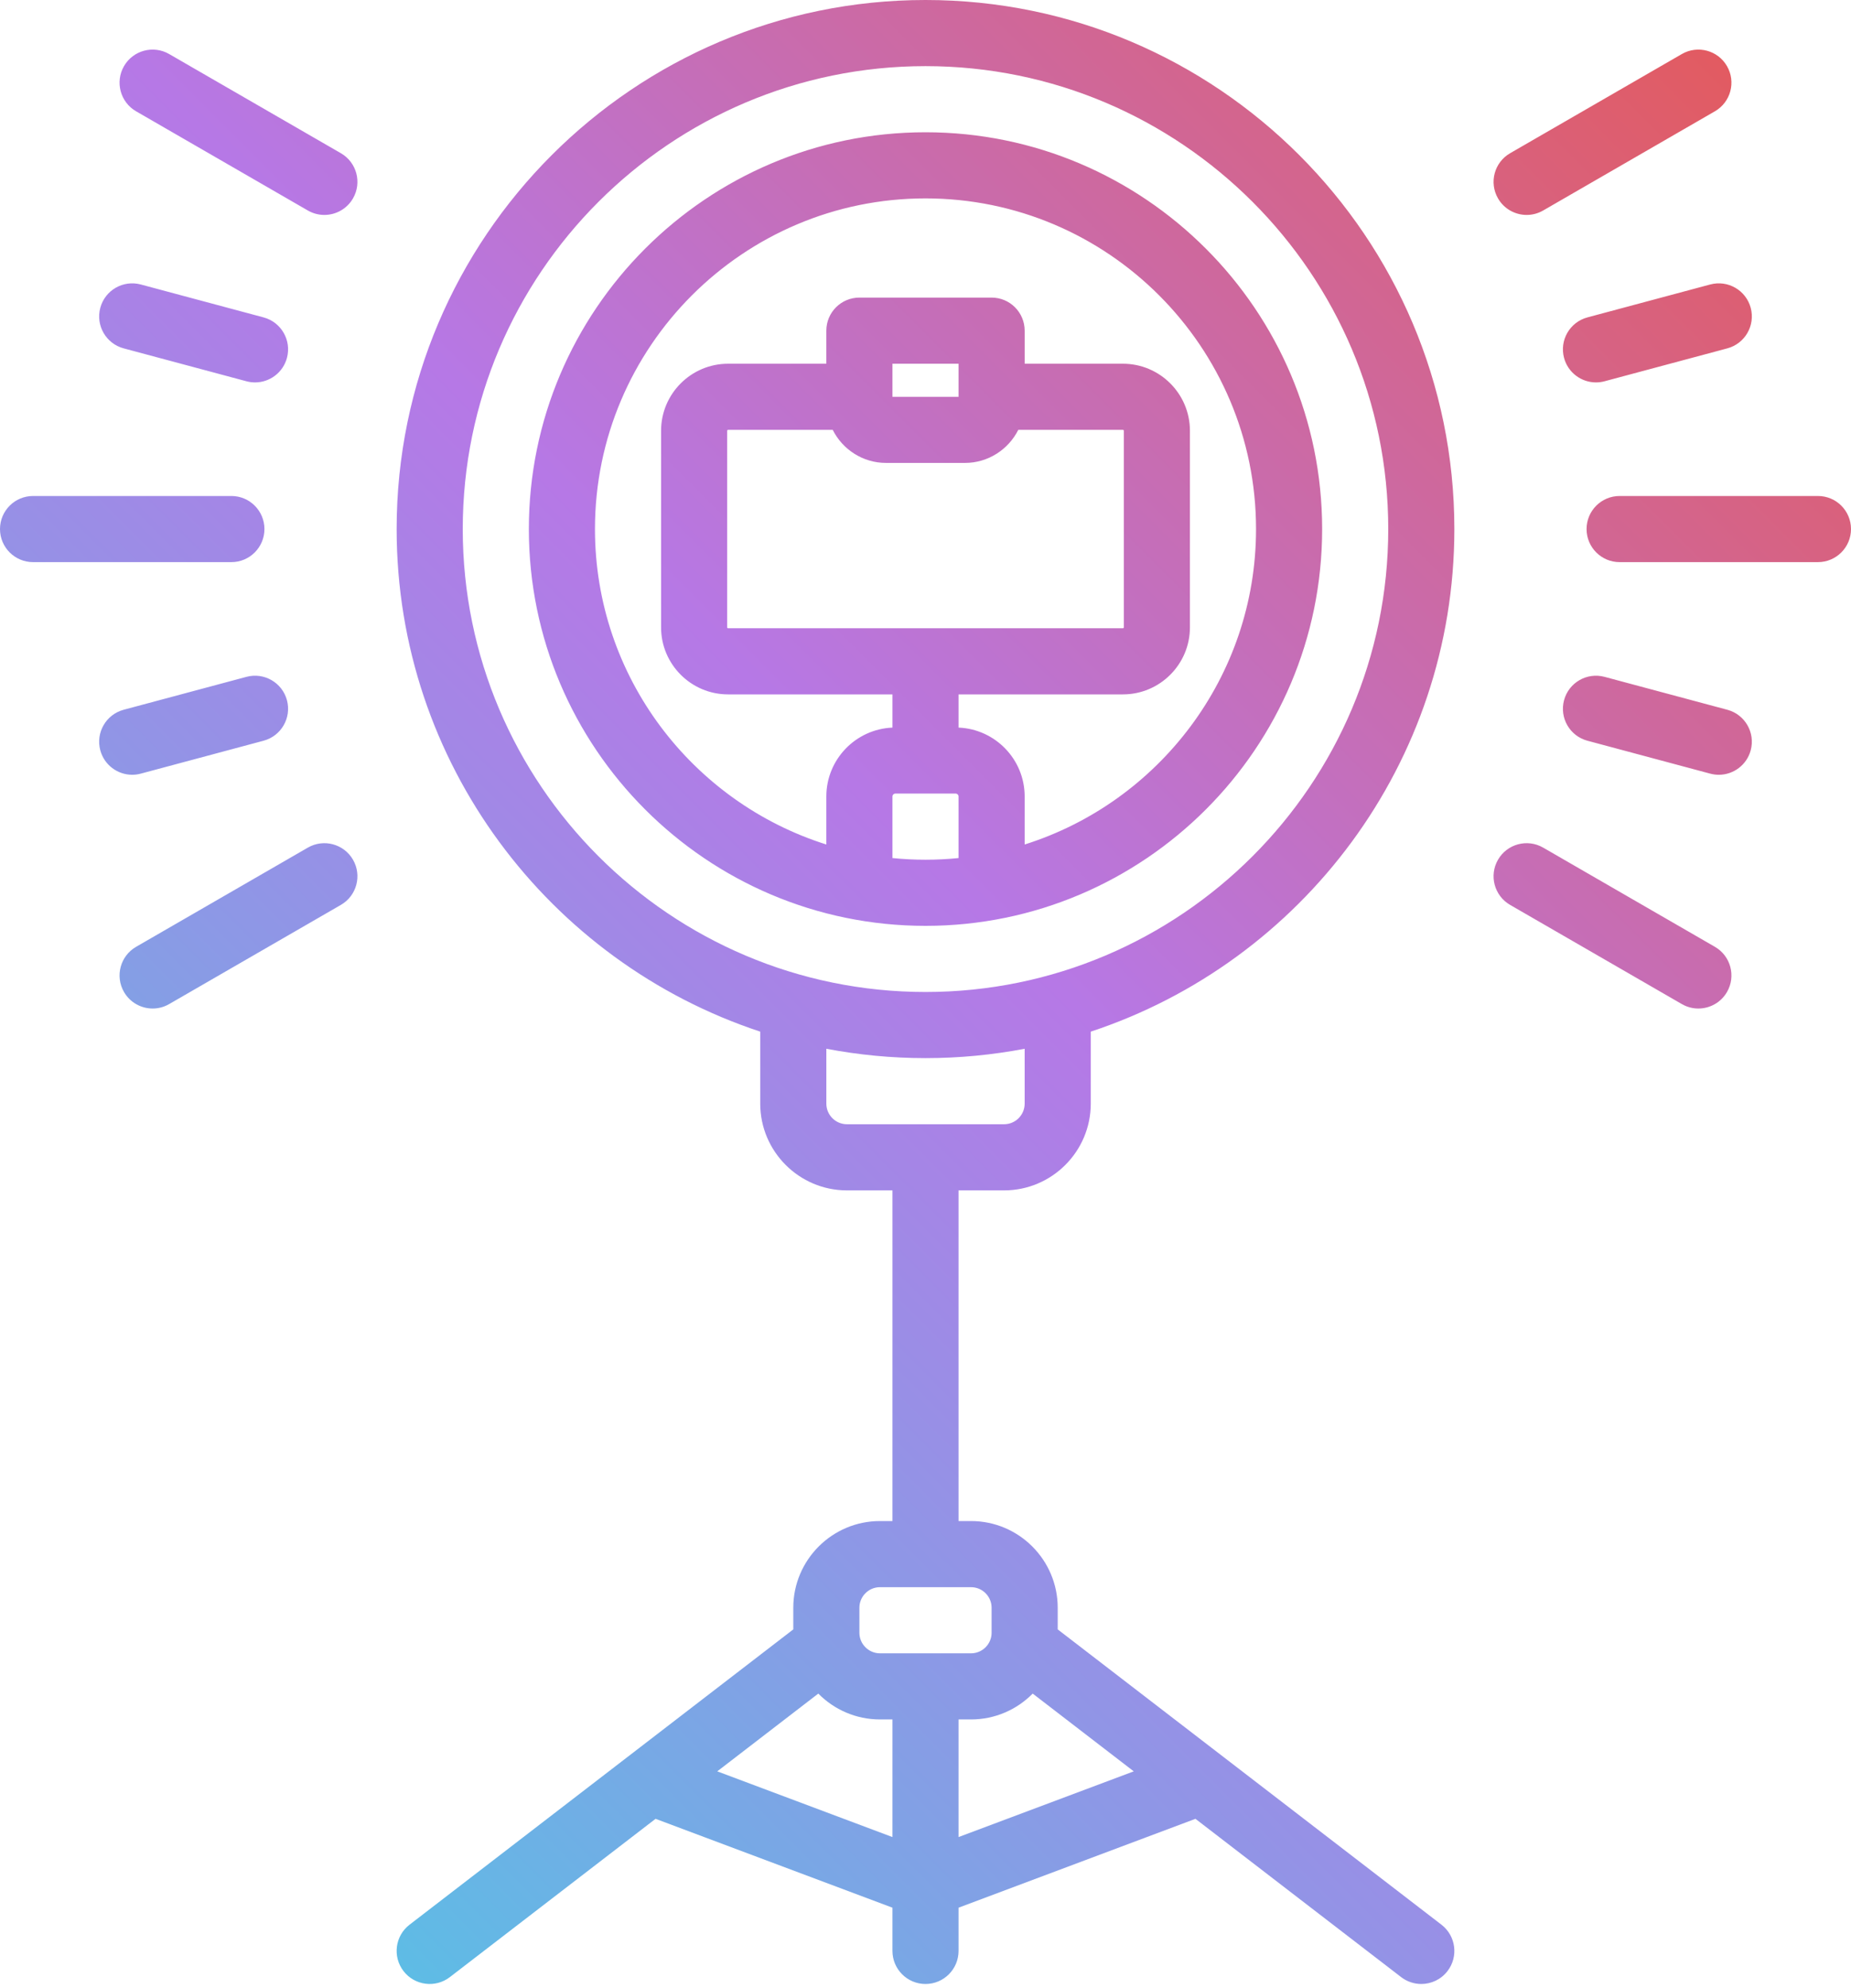 <?xml version="1.0" encoding="UTF-8"?><svg xmlns="http://www.w3.org/2000/svg" xmlns:xlink="http://www.w3.org/1999/xlink" height="481.0" preserveAspectRatio="xMidYMid meet" version="1.0" viewBox="32.0 16.0 448.0 481.0" width="448.0" zoomAndPan="magnify"><linearGradient gradientUnits="userSpaceOnUse" id="a" x1="60.577" x2="451.423" xlink:actuate="onLoad" xlink:show="other" xlink:type="simple" xmlns:xlink="http://www.w3.org/1999/xlink" y1="423.892" y2="33.045"><stop offset="0" stop-color="#5ebce5"/><stop offset=".507" stop-color="#b678e6"/><stop offset="1" stop-color="#e25b61"/></linearGradient><path d="M275.007,304c11.575,0,20.993-9.418,20.993-20.993v-17.415c51.049-16.836,88-64.977,88-121.592 c0-70.579-57.421-128-128-128S128,73.421,128,144c0,56.615,36.951,104.756,88,121.592v17.415c0,11.575,9.418,20.993,20.993,20.993 H248v80h-3.021C233.411,384,224,393.411,224,404.979v5.235l-92.878,71.444c-3.502,2.693-4.157,7.717-1.463,11.219 c2.693,3.501,7.716,4.157,11.219,1.463l49.787-38.298l57.335,21.5V488c0,4.418,3.582,8,8,8s8-3.582,8-8v-10.457l57.335-21.5 l49.787,38.298c1.454,1.118,3.17,1.659,4.872,1.659c2.398,0,4.771-1.074,6.347-3.122c2.694-3.502,2.039-8.525-1.463-11.219 L288,410.214v-5.235c0-11.568-9.411-20.979-20.979-20.979H264v-80H275.007z M205.598,444.556l24.457-18.813 c3.807,3.858,9.089,6.257,14.924,6.257H248v28.456L205.598,444.556z M264,460.456V432h3.021c5.835,0,11.118-2.399,14.924-6.257 l24.457,18.813L264,460.456z M272,404.979v6.041c0,2.746-2.233,4.979-4.979,4.979h-22.041c-2.746,0-4.979-2.233-4.979-4.979v-6.041 c0-2.746,2.233-4.979,4.979-4.979h22.041C269.767,400,272,402.233,272,404.979z M144,144c0-61.757,50.243-112,112-112 s112,50.243,112,112s-50.243,112-112,112S144,205.757,144,144z M232,283.007v-13.273c7.777,1.481,15.798,2.266,24,2.266 s16.223-0.785,24-2.266v13.273c0,2.753-2.24,4.993-4.993,4.993h-38.014C234.24,288,232,285.76,232,283.007z M352,144 c0-52.935-43.065-96-96-96s-96,43.065-96,96s43.065,96,96,96S352,196.935,352,144z M248,223.599v-14.91 c0-0.38,0.31-0.689,0.689-0.689h14.621c0.38,0,0.689,0.31,0.689,0.689v14.91c-2.632,0.262-5.3,0.401-8,0.401 S250.632,223.862,248,223.599z M233.545,120c2.38,4.736,7.272,8,12.924,8h19.062c5.652,0,10.543-3.264,12.924-8h25.327 c0.12,0,0.218,0.098,0.218,0.218v47.564c0,0.12-0.098,0.218-0.218,0.218h-95.564c-0.12,0-0.218-0.098-0.218-0.218v-47.564 c0-0.12,0.098-0.218,0.218-0.218H233.545z M248,112v-8h16v8H248z M176,144c0-44.112,35.888-80,80-80s80,35.888,80,80 c0,35.753-23.578,66.099-56,76.317v-11.628c0-8.969-7.119-16.289-16-16.655V184h39.782c8.942,0,16.218-7.275,16.218-16.218v-47.564 c0-8.942-7.275-16.218-16.218-16.218H280v-8c0-4.418-3.582-8-8-8h-32c-4.418,0-8,3.582-8,8v8h-23.782 c-8.942,0-16.218,7.275-16.218,16.218v47.564c0,8.942,7.275,16.218,16.218,16.218H248v8.035c-8.881,0.365-16,7.685-16,16.655v11.628 C199.578,210.099,176,179.753,176,144z M480,144c0,4.418-3.582,8-8,8h-48c-4.418,0-8-3.582-8-8s3.582-8,8-8h48 C476.418,136,480,139.582,480,144z M455.728,90.483c1.144,4.268-1.39,8.654-5.657,9.798l-29.725,7.965 c-0.693,0.186-1.39,0.274-2.075,0.274c-3.532,0-6.765-2.357-7.723-5.932c-1.144-4.268,1.39-8.654,5.657-9.798l29.725-7.965 C450.196,83.684,454.584,86.215,455.728,90.483z M455.728,197.517c-0.958,3.574-4.19,5.932-7.723,5.932 c-0.686,0-1.382-0.089-2.075-0.274l-29.725-7.965c-4.268-1.144-6.801-5.53-5.657-9.798s5.531-6.797,9.798-5.657l29.725,7.965 C454.338,188.862,456.871,193.249,455.728,197.517z M56.272,90.483c1.144-4.267,5.532-6.799,9.798-5.657l29.725,7.965 c4.268,1.144,6.801,5.53,5.657,9.798c-0.958,3.574-4.19,5.932-7.723,5.932c-0.686,0-1.382-0.089-2.075-0.274l-29.725-7.965 C57.662,99.138,55.129,94.751,56.272,90.483z M63.995,203.448c-3.532,0-6.765-2.357-7.723-5.932 c-1.144-4.268,1.39-8.654,5.657-9.798l29.725-7.965c4.267-1.141,8.654,1.39,9.798,5.657s-1.39,8.654-5.657,9.798l-29.725,7.965 C65.377,203.359,64.681,203.448,63.995,203.448z M394.564,64c-2.21-3.826-0.898-8.719,2.928-10.928l41.569-24 c3.828-2.211,8.72-0.897,10.928,2.928c2.21,3.826,0.898,8.719-2.928,10.928l-41.569,24c-1.26,0.728-2.636,1.073-3.992,1.073 C398.734,68.001,396.046,66.566,394.564,64z M449.989,256c-1.481,2.566-4.171,4.001-6.936,4.001c-1.357,0-2.732-0.346-3.992-1.073 l-41.569-24c-3.826-2.209-5.138-7.102-2.928-10.928c2.208-3.827,7.102-5.138,10.928-2.928l41.569,24 C450.888,247.281,452.199,252.174,449.989,256z M88,152H40c-4.418,0-8-3.582-8-8s3.582-8,8-8h48c4.418,0,8,3.582,8,8 S92.418,152,88,152z M117.436,64c-1.481,2.566-4.171,4.001-6.936,4.001c-1.357,0-2.732-0.346-3.992-1.073l-41.569-24 c-3.826-2.209-5.138-7.102-2.928-10.928c2.209-3.826,7.101-5.138,10.928-2.928l41.569,24C118.334,55.281,119.646,60.174,117.436,64z M117.436,224c2.21,3.826,0.898,8.719-2.928,10.928l-41.569,24c-1.26,0.728-2.636,1.073-3.992,1.073 c-2.766,0-5.454-1.435-6.936-4.001c-2.21-3.826-0.898-8.719,2.928-10.928l41.569-24C110.336,218.861,115.228,220.175,117.436,224z" fill="url(#a)"/></svg>